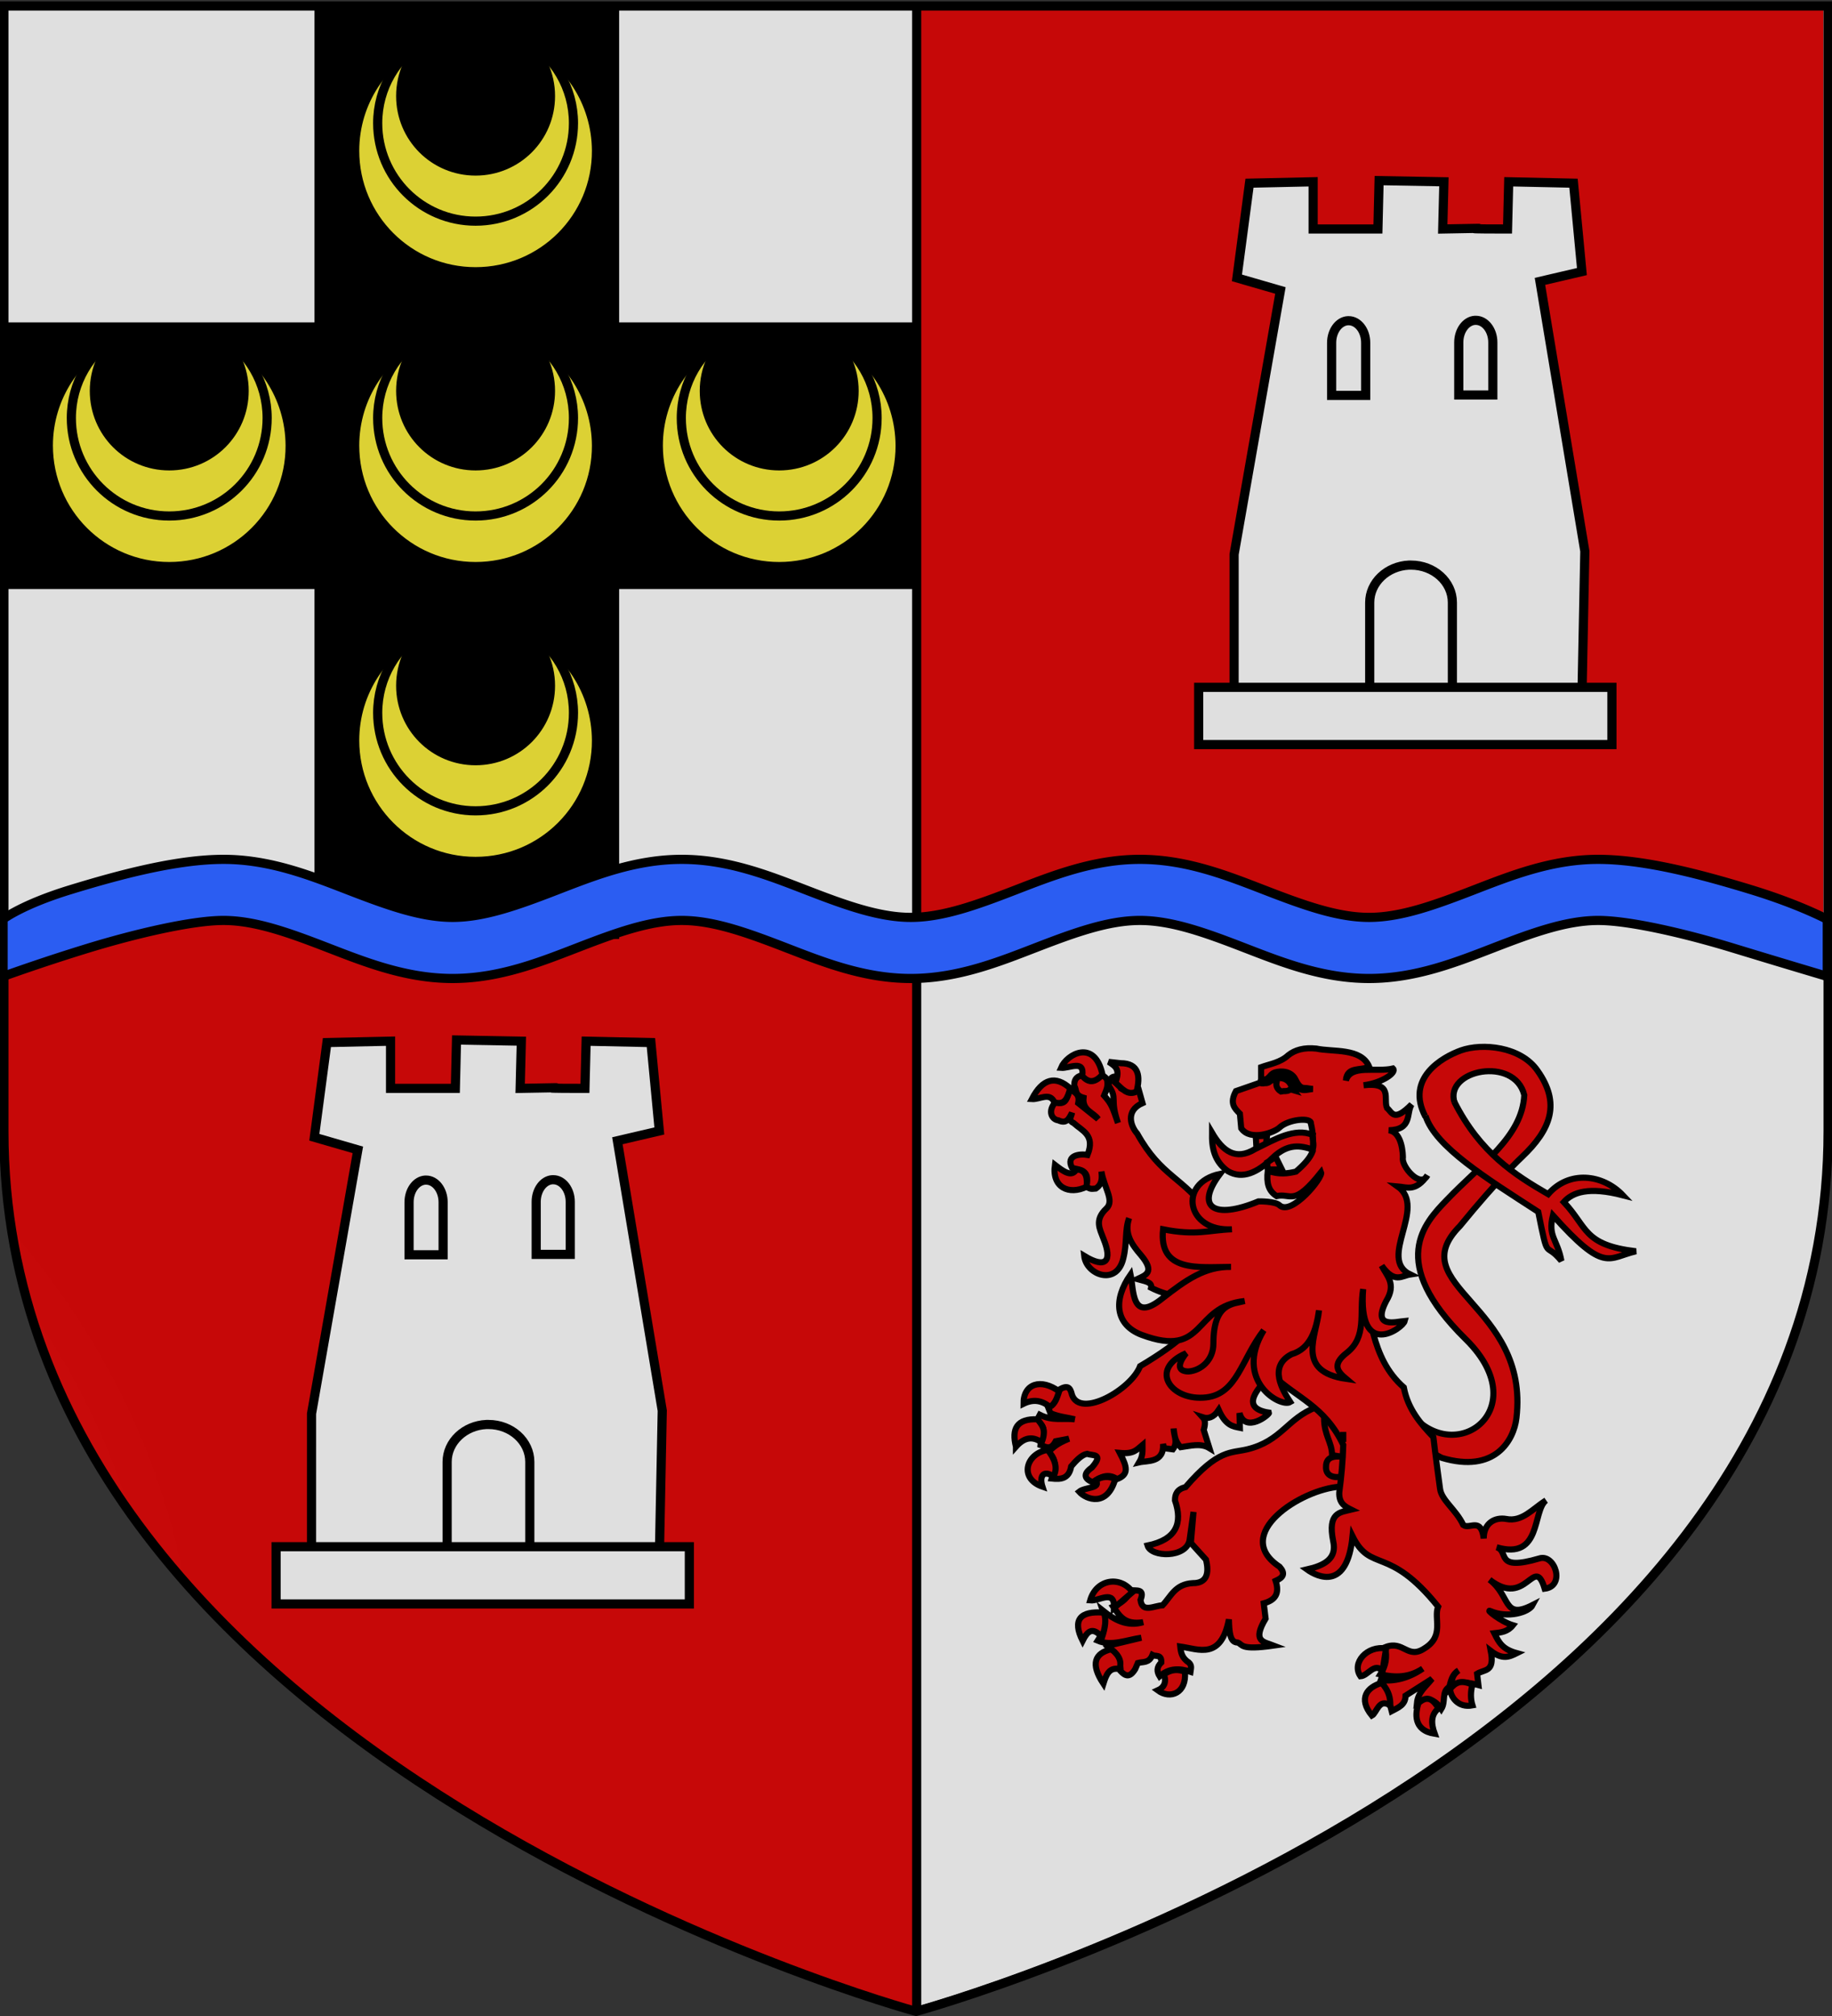 <svg xmlns="http://www.w3.org/2000/svg" xmlns:xlink="http://www.w3.org/1999/xlink" width="600" height="660" viewBox="-300 -300 600 660"><rect x="-300" y="-300" width="600" height="660" fill="#333333" stroke="none"/><defs><radialGradient xlink:href="#a" id="e" cx="221.445" cy="226.331" r="300" fx="221.445" fy="226.331" gradientTransform="matrix(1.354 0 0 .977 -636.123 332.8)" gradientUnits="userSpaceOnUse"/><linearGradient id="a"><stop offset="0" style="stop-color:white;stop-opacity:.314"/><stop offset=".19" style="stop-color:white;stop-opacity:.251"/><stop offset=".6" style="stop-color:#6b6b6b;stop-opacity:.125"/><stop offset="1" style="stop-color:black;stop-opacity:.125"/></linearGradient><path id="b" d="m-267.374-6.853-4.849 23.83-4.848-23.83v-44.741h-25.213v14.546h-9.698v-14.546h-14.546v-9.697h14.546v-14.546h9.698v14.546h25.213v-25.213h-14.546v-9.698h14.546v-14.546h9.697v14.546h14.546v9.698h-14.546v25.213h25.213v-14.546h9.698v14.546h14.546v9.697h-14.546v14.546h-9.698v-14.546h-25.213v44.741z" style="fill:#fcef3c;fill-opacity:1;stroke:#000;stroke-width:3.807;stroke-miterlimit:4;stroke-dasharray:none;stroke-opacity:1;display:inline"/></defs><g style="display:inline"><g style="display:inline;fill:#fff;stroke:none"><path d="M300.329 657.887s298.723-81.384 298.723-288.213V2.335H1.606v367.339c0 206.83 298.723 288.213 298.723 288.213" style="opacity:1;fill:#fff;fill-opacity:1;fill-rule:evenodd;stroke:none;stroke-width:3;stroke-linecap:butt;stroke-linejoin:miter;stroke-miterlimit:4;stroke-dasharray:none;stroke-opacity:1" transform="translate(-300.552 -300.835)"/></g><g style="display:inline;fill:#e20909;stroke:none"><path d="m300.329 657.887.318-357.198-299.04-1.895v70.88c0 206.83 298.722 288.213 298.722 288.213" style="opacity:1;fill:#e20909;fill-opacity:1;fill-rule:evenodd;stroke:none;stroke-width:3;stroke-linecap:butt;stroke-linejoin:miter;stroke-miterlimit:4;stroke-dasharray:none;stroke-opacity:1" transform="translate(-299.838 -300.333)"/></g><path d="M.91-299.206h296.295V-.084H.91z" style="display:inline;fill:#e20909;stroke:none;stroke-width:3;stroke-miterlimit:4;stroke-dasharray:none"/></g><g style="display:inline"><path d="M-195.502-297.516h96.777V5.894h-96.777z" style="display:inline;fill:#000;stroke:#000;stroke-width:3;stroke-miterlimit:4;stroke-dasharray:none;stroke-opacity:1"/><path d="M-299.372-192.957H-1.347v84.291h-298.025z" style="display:inline;fill:#000;stroke:#000;stroke-width:3;stroke-miterlimit:4;stroke-dasharray:none;stroke-opacity:1"/><g style="display:inline" transform="translate(0 1)"><g id="c" stroke="#000" stroke-linecap="round" stroke-linejoin="round" stroke-width="6.465" style="stroke-width:7.458;stroke-miterlimit:4;stroke-dasharray:none"><path fill="#fcef3c" d="M100 189.815c-54.579 0-98.5-44.134-98.5-98.566 0-39.72 23.523-73.924 57.336-89.738C46.707 12.544 38.99 28.726 38.99 46.748c0 33.836 27.198 61.051 61.011 61.051s61.01-27.215 61.01-61.051c0-18.022-7.717-33.836-19.846-45.237 33.813 15.446 57.18 50.018 57.335 89.738.213 54.433-43.92 98.566-98.499 98.566" style="stroke-width:7.458;stroke-miterlimit:4;stroke-dasharray:none" transform="matrix(.402 0 0 .402 -184.442 -191.82)"/><path fill="none" d="M58.836 1.51C35.681 14.75 20.245 40.129 20.245 68.816c0 44.133 35.65 79.808 79.755 79.808s79.755-35.675 79.755-79.808c0-28.687-15.436-54.064-38.591-67.304" style="stroke-width:7.458;stroke-miterlimit:4;stroke-dasharray:none" transform="matrix(.402 0 0 .402 -184.442 -191.82)"/></g><use xlink:href="#c" width="100%" height="100%" transform="translate(0 96.524)"/><use xlink:href="#c" width="100%" height="100%" transform="translate(-100.328)"/><use xlink:href="#c" width="100%" height="100%" transform="translate(0 -96.524)"/><use xlink:href="#c" width="100%" height="100%" transform="translate(99.44)"/></g><g id="d" style="display:inline;stroke-width:3.619;stroke-miterlimit:4;stroke-dasharray:none"><g style="fill:#fff;stroke-width:3.619;stroke-miterlimit:4;stroke-dasharray:none"><path d="m-368.848 187.251.004-54.528 18.296-104.182-17.184-4.971 4.965-37.398 25.141-.552V4.264h25.6l.462-19.105 25.601.46-.463 18.645c32.405-.574-5.141 0 25.6 0l.464-18.644 25.602.552 3.318 34.91-16.575 3.867 17.732 106.575-1.108 55.727z" style="fill:#fff;fill-rule:evenodd;stroke:#000;stroke-width:3.619;stroke-linecap:butt;stroke-linejoin:miter;stroke-miterlimit:4;stroke-dasharray:none;stroke-opacity:1" transform="matrix(.829 0 0 .829 107.802 52.78)"/><path d="M-323.932 40.484c-3.555.234-6.384 4.058-6.384 8.723v20.77h13.454v-20.77c0-4.817-3.014-8.723-6.73-8.723-.115 0-.223-.007-.34 0zM-299.774 137c-8.63.396-15.5 6.874-15.5 14.775v35.18h32.662v-35.18c0-8.159-7.316-14.775-16.337-14.775-.279 0-.542-.013-.825 0zM-273.705 40.333c-3.555.234-6.384 4.058-6.384 8.723v20.77h13.453v-20.77c0-4.817-3.014-8.723-6.73-8.723-.114 0-.223-.007-.34 0z" style="fill:#fff;stroke:#000;stroke-width:3.619;stroke-miterlimit:4;stroke-dasharray:none" transform="matrix(.829 0 0 .829 107.802 52.78)"/></g><path d="M60.28 235.528h163.258v22.605H60.28Z" style="fill:#fff;fill-opacity:1;stroke:#000;stroke-width:3.619;stroke-miterlimit:4;stroke-dasharray:none;stroke-opacity:.995" transform="matrix(.829 0 0 .829 -259.546 11.113)"/></g><use xlink:href="#d" width="100%" height="100%" style="display:inline" transform="translate(302.154 -281.346)"/><g style="display:inline"><g fill="#e20909" style="stroke:#000;stroke-width:4.603;stroke-miterlimit:4;stroke-dasharray:none;stroke-opacity:1"><path d="M399 100.3c-15.275-28.948 12.6-44.8 26.7-49.9 16.3-5.8 45.3-3 57.9 15.2 17.4 24.4 10.444 44.063-11.856 65.063 0 0-17.58 16.278-46.744 51.937-44.536 44.832 52.719 59.028 42.7 144.4-1.975 16.831-16.2 42-56.4 30L366 333l15.3-19c32.7 57 104.572 8.79 47.872-46.51-59-58-30.872-87.19-14.172-104.49 26.3-27.5 57-47.6 58.6-79-7.2-29.6-60.788-19.165-52.553 5.819M316.4 319c-21.9 8.4-25.8 25.3-51.9 31.6-12.5 3-21.8-.2-46.5 28.4-6.4 1.6-8 5.3-8 10 6 17.4 1 29.5-20.7 34 2.7 9 29.2 9.5 31.7-4 .3-2 3-21.3 3-21.3l-2 23.3 11.4 12.6c2.6 10.4.6 17.8-9.9 17.7-13.5.7-16.5 10.1-22.9 16.7-6.6.3-15.3 6-16.6-4 3.6-9-3.5-6.7-7.7-7.5-1.3 5.5-6 9.5-12.9 12.5 4.6 6.5 8.3 14 22.6 11.7-12 3.6-21.6-1.7-30.4-8.7 3 8.5.4 16-3.9 22.6 10.3 4.4 21.8-.6 32.9-2.2l-25.6 6.1c4.4 4.9 10 7.9 10 19 3.3 3.5 6.7 5.5 11-1.5l2-4.6c4-1.1 8.4.3 11-6 2.4 1.3 7-.8 6.7 5.6-3.7 3.5-3.4 7-1.3 10.4 7.3-6.4 15.3-6.1 23.3-3.4.3-2.3 1.3-4.7-1.3-7-5.4-3.5-6-8-6.4-12 14 2 30.7 10.3 36.7-20.4.3 9.4.7 17.4 6.6 17.4 4 1.4 1.3 6 27.2 2.3-7.5-2.9-16.5-2.9-6.1-20.3l-1.4-11.5c9-2.5 12-7.5 9-16.9 6-2.6 7.4-5.6 3-10.6-37-24.3 16-58.4 45.6-60.3L356 365l-13.6-47.3Zm6.1 8c.1 13.3 5.8 17.6 6.1 28l10.9 1.7c-9-1.7-15.5-.7-15.5 6.8-.5 7.2 6 9 12.3 7.5 7.7-28.6-8.9-45.5-13.8-44zM424 420c6 2.6 15 1 15.3 12-5.6 9-1.3 10-1.6 15" style="stroke:#000;stroke-width:4.603;stroke-miterlimit:4;stroke-dasharray:none;stroke-opacity:1" transform="matrix(.434 0 0 .435 -6.326 21.974)"/><path d="M140 69c-5.5 1.3-6 4.6-6 8 2 3 0 7 7 9-1 9.7 7.6 11 11 16l-15-12c1.4-7-3-8-6-10.6-2.7 4.6-2 13.3-11 9.6-6.4 7-3 13.4 2 14 6.3 3 8-1.4 10.3-5.6-.3 2.6-3.3 5.6 1.2 7.6 6.5 6 16.5 9 10.5 24-6-1-16.5.3-11.7 9.7 4.7 1.7 14.2.7 10.7 13.8 3 2.9 5 1.9 7.3 1.8 5-3.3 4.7-8.3 4.2-12.8 2.1 12.5 10 21.9 3.8 27.8-9.3 8.7-5 15.4-2.3 22.7 7 17 2 23-14.5 13 1.5 14.3 24.5 23 29.5 2 3-11.7 1-21.4 4.4-30.4-3.8 11.4 1.6 19.4 8.9 27.8 11.1 13.1 3.3 15.2-2.8 18.1 5.2 1.5 11.5 2 10.5 6.5q9 4.5 18 6l10 27c-9 8.4-21 17-36.3 26-6.7 17.6-45.1 39.5-51.4 21.6-1.3-5.6-3.3-8.2-11-3-.7 3.9.7 7.4-7 12.4l1.7 4.4c7 2.9 12.4 3.1 18.4 4.6-8.8-1-17 1.4-26.4-3.4l-2.3 4.4c9.3 6 3.3 12 2.8 18.3 3.5 1.1 7.5 4.7 11.5-2.8l10-1.9c-9.7 3.9-12 6.8-15.4 9.8 7.4 7.3 4.4 13.6 2.4 20.2 6.7.7 13 .4 14.7-9.2 4-4.7 8-8.7 11.9-9.4 4.4 1.5 13-.4 3.7 10.3-7.3 5.1-5.3 8.7.7 11.1 6-4.4 12-6.7 18.3-2.4 9.1-3.5 7.7-9 2.1-19.7 10.6 1 12.6-2.3 17.1-6 0 4.1.5 8.1-2.5 13.1 6-1.4 19 .6 18-13.9l.7 3.2 6.7.9c4.1-5.2.6-10.6.6-15.6.6 5 1 9.7 5.3 14 7.3-1 15.1-3.3 21.7.7l-4.3-13.7c1.3-4.5 1.3-7.3-.7-9.5 3.7 1.2 8 .5 12-5.5 5.4 12 11 12.4 16 13.4l-.3-11.1c4.3 15.7 22.8 1.1 22.3-.3-23-3.5-8-19 2-29 18 17.6 40 23.7 54 53.3-.3 11.7-1.4 23.7-3 35.7-.4 8.3 4.4 10.7 9 13-8.3 2-18 2-13.6 23.7 3 13.3-6.7 18.3-19.8 21.3 8.4 6 30.4 16 34.4-25 14 28 27 6.4 64.6 53-3.6 8.7 5.1 22-10.3 31.4-12.8 8.6-15.8-6.4-29.6-.9 1.3 7.9.7 13.5-3.7 20.5 11 2.4 21.5 2.6 32-4.4-10.3 7.1-22 10.4-33.6 8.4 6.6 3.7 7.9 15.6 10.1 23.6C378.4 545 384 543 384 536l20-12.7c-4.5 5.7-10.6 10-11.4 18.2 7.9-5 13.7-2.5 18.4 4.5 3.5-5.6 0-13 6-16.6 1.3-4.4 2-9.4 7-12.4-5.6 4-5 8.3-5.5 12.4 4.5-4.8 13.1-3.4 20.5-1.4l-1-8.5c5.6-3.5 13.5-1 10.3-17.2C457 509 462 507 468 504c-11-3-13.5-8-17-15 5-.6 10-1 14-6-9.7-3-21-12.5-17-10.7 13 5.7 29 1.1 32-4.6-22.7 11.6-16.4-6.7-32.6-19 28.1 21.9 33.6-19.7 41.6 6.8 16-2 7.6-26.5-4-22.8-34.3 10-22.4-5.4-32.3-8.4 34.3 10 26.8-27.3 37.3-35.3-10 6.3-18 16.4-30 14-8.5-1.5-17 3-17 14.7-2-16.4-10.5-6.7-15.4-10.1C422 395.7 411 389 410 380c-1.5-11-3.3-24-5-38.6-10-10.4-19.3-21.4-22.3-37.4-25.7-22.5-24-56-34.3-84.4l-112-45.9C215.6 145 200 146 181.5 113c-4.5-5-9.5-17 4-23l-3-10.6c-4.5-1.4-8.8 2.2-13.2-.4l-4.3-9c-3 0-5 2.4-5 7 7 10 .6 9.5 7 28-4-11.3-4.5-14-10.5-20.7 1.5-3.7 3.5-7 2.1-12.3-2.6-3.5-3.9-2-5.6-2.7-6.7 7.1-9.7 2.7-13-.3zm197 268.5v7.5z" style="stroke:#000;stroke-width:4.603;stroke-miterlimit:4;stroke-dasharray:none;stroke-opacity:1" transform="matrix(.434 0 0 .435 -6.326 21.974)"/><path d="M165 74.6c4-10.1 0-12.3-5-15.6l9 1c14 0 15 10 12 21.4-7 3.3-11-2.4-16-6.8zm-41-11.1c6.4.5 18-6.5 16 6 5 5.9 10 5 15.3-1-5.9-27-26.9-15.5-31.3-5zm-5 25.9c-3.5-7.9-11-2-17-2.4 8-15.5 18-18 29-8-2 6.4-3.6 13-12 10.4zm24.3 63.6c-13.3 6.4-26.3.6-23.9-16.5 6.6 5.1 12.6 9.5 16.2 3.5 5.4 0 8.8 3.4 7.7 13zm-27.7 165.7c-5.6-4.7-12.2-6.2-19.9-2.4-.1-15.3 13.3-19.3 26.9-9.3-1.6 4.7-3 9.4-7 11.7zM90 348.6c-3.4-13.3.5-21.3 16.4-20.6 2.6 4 7.1 7 3 17.4-7.4-5.4-13.8-3.1-19.4 3.2Zm24 2.4c5 6.6 8 13.3 4.3 20-7.7-5.3-10.8 0-8.3 7.7-18-6.2-12.4-25.1 4-27.7zm36 23c5.3-3.4 10-3 15-1.3-6 21.7-22 15.7-27.3 9.8C142 379 155 380 150 374Zm28 84c-9-12.4-27.3-10-32 6.3 6.7.7 18.7-8.8 18 5.7zm-23 34c-7.5-8.6-11.3-4-14.7 2.7-7.9-15.7-2-22.7 16-21.2 2.1 5.1 1 11.5-1.3 18.5zm7 9c-12.5 3-16 11-6 26 2-6.4 4.3-12.7 12-11 2-5 .4-10-6-15zm39.6 19c2.4 6-.1 10-4.6 12 9.5 7 22 2 20.5-14-5-2-10.2-2-15.9 2zm167.7-19.5-2.7 16.9c-6-6.8-10.9 3.6-16.6 4-7-10 5-23.4 19.3-20.9zm3.2 43c.1-5.5-.9-11-6.5-17.1-11 3.2-18 11.6-7.4 24.6 3.7-2 5.4-13.6 13.9-7.5zm21.2-1.9c7.7-6.9 11.6-1.6 15.3 3.9-5.7 4.5-6 10.9-3 19.2-16.6-2.7-14.5-15.7-12.3-23.1Zm40.8-13.9c-1.5 5.3-1.5 10.7 0 15.6-10.8 2.1-16.5-6.3-16.9-12.3 4.4-5.3 8.4-7 16.9-3.3zM238 112.4c-.4 11.2 1.7 21.6 12 28.9 11 6.3 22.4 1 33.6-10C295.4 120 305 122 314 125c1.3-5-.6-7.3 0-11-13.6-5.7-28.6 3.3-43.5 10.6-14.8 9-24.5 1.4-32.5-12.2zm52.7 27.6-4.7-9.5-6.5 4.2.5 5.3zM271 115l8.5-.5-.8 6-7.2 3.5zm41.6-9.5c.8-5-17.1-3.5-23.9 3.1C285 112 267 119 260 109l-1-11c-4-4-8-7.7-3-17l19-6.6V63c6.6-2.4 14.4-3.4 20.5-9 5-4 11.9-6 21.2-5 12.6 2.7 33.6-.7 39.8 13.5C350.6 66 339.7 62 339 73c3.6-12.3 23-6 35.5-9 3.2 3-8.5 11-22.2 12.6C375 74 367 87 370 93.7c4 3.3 5 11 18.6-2.7-4.3 6.7.8 19-17.3 19.5C381.7 111.7 382 129 382 131c-1.4 6.5 13.4 23.7 18.5 13.4-9 12.6-15.5 8.9-22.5 8.3 22.6 15.9-15.3 54.3 9.5 66.3-6.5 1-11.8 7-21.5-6.6 3.7 7.6 11.4 13.6 3.4 26.6-10.9 21 7.2 15.6 14 15-1.4 5.5-35.4 29.6-31.4-24-3 18.7 3 36-12.4 48-11.6 9-6.6 14.3-.3 19.6C300.5 292 317 265 318.7 246c-2.1 15-6.7 29-20.7 33-18 9.3-6.5 27.5-1 36-7.3 4.4-43-16-20-54-17 22-20 47.7-43.3 50.5-26.7 3.1-43.7-21.2-15.3-33.2-7.9 10-4.8 13.7 1.9 13.7 9.1-.7 18.7-8.3 18.7-21 0-31 15-29.6 23.5-32-39.5 4-28.8 43.5-77.5 25.5-20-7.5-22-26.2-8.5-45.5 2.5 11.7.5 37 24 18 18-14 32.1-24 51.8-23.7-24.7.1-54.6 4.3-51.3-28.3 25 5 34.6.6 52 0-34.4 2-41-35-9-41.7-19 25.1-4.7 34.7 29 20.7 0 0 12.6-.3 16 3 9 8 33-21 31.3-25-21 26.4-22.3 15.6-33.6 18-6.2-4-7.7-9.6-6.7-19 9 3 15 2 21.3.6 5.7-4.9 10.7-10 12.7-15.6.5-7 .3-13.7-1.4-20.5zM278.4 74c7.1-4 17.2-5 19.9 4.5l1.4 1.9-2.7-.8c-1.3 1.4-3 1.4-5 1.4l-2 .3c-3-1.8-4-4.7-3.3-6.9 1.3-3.9-6.2-.4-8.3-.4zm6.9-7c-3.3 1-3.9 4.4-7.3 5.3-1.7.1-3-.3-3-.3l-.7 3s1.7.5 3.7 0c4.3.3 5.3-4 8.4-5.5C290 68.4 295 68 298 71c3 4 4.3 7.5 6.3 8.5 3 1.5 6.4.2 9.7-.1l-3-.4c-3.7-1-6 1.6-10-6.6-3-6.4-10.7-7-15.7-5.4z" style="stroke:#000;stroke-width:4.603;stroke-miterlimit:4;stroke-dasharray:none;stroke-opacity:1" transform="matrix(.434 0 0 .435 -6.326 21.974)"/></g><path d="M176.301 60.703c8.496 16.774 19.805 23.895 30.738 30.243 6.804-7.841 17.831-6.629 24.494.375-11.283-2.916-16.51-.98-19.37 2.21 7.826 8.27 6.32 14.058 23.643 16.117-9.208 2.134-10.11 7.362-27.21-11.752-1.722 7.063 1.422 7.617 2.777 14.885-5.543-6.785-4.17 1.035-7.581-16.04-16.964-10.999-33.724-21.29-36.938-31.475" style="display:inline;fill:#e20909;stroke:#000;stroke-width:2;stroke-miterlimit:4;stroke-dasharray:none;stroke-opacity:1"/></g></g><g style="display:inline"><g style="display:inline"><path d="M300.329 657.887s298.723-81.384 298.723-288.213V1.335H1.606v368.339c0 206.83 298.723 288.213 298.723 288.213z" style="opacity:1;fill:url(#e);fill-opacity:1;fill-rule:evenodd;stroke:#000;stroke-width:3;stroke-linecap:butt;stroke-linejoin:miter;stroke-miterlimit:4;stroke-dasharray:none;stroke-opacity:1" transform="translate(-300.329 -299.387)"/></g><path d="M.221 358.625v-655.789" style="display:inline;fill:none;stroke:#000;stroke-width:3;stroke-linecap:butt;stroke-linejoin:miter;stroke-miterlimit:4;stroke-dasharray:none;stroke-opacity:1"/><path d="M-226.816-18.664c-15.356 0-34.215 5.074-50.12 9.937-15.904 4.864-22.05 9.635-22.05 9.635v18.758s12.734-4.629 27.898-9.266c15.164-4.636 33.825-9.064 44.272-9.064s21.61 4.08 33.92 8.83c12.309 4.75 25.763 10.17 41.119 10.17s28.81-5.42 41.119-10.17 23.473-8.83 33.92-8.83c10.446 0 21.609 4.08 33.918 8.83s25.765 10.17 41.12 10.17c15.356 0 28.81-5.42 41.12-10.17s23.471-8.83 33.918-8.83 21.61 4.08 33.92 8.83c12.309 4.75 25.763 10.17 41.119 10.17s28.81-5.42 41.12-10.17c12.308-4.75 23.472-8.83 33.919-8.83s29.107 4.428 44.272 9.064a4424 4424 0 0 0 30.767 9.266V1.008s-9.015-4.871-24.92-9.735c-15.904-4.863-34.763-9.937-50.119-9.937s-28.81 5.422-41.12 10.172C169.989-3.742 158.825.336 148.378.336s-21.609-4.078-33.918-8.828c-12.31-4.75-25.765-10.172-41.121-10.172s-28.81 5.422-41.12 10.172C19.91-3.742 8.749.336-1.698.336S-23.31-3.742-35.62-8.492s-25.764-10.172-41.12-10.172-28.81 5.422-41.118 10.172c-12.31 4.75-23.474 8.828-33.92 8.828s-21.611-4.078-33.92-8.828-25.764-10.172-41.12-10.172z" style="color:#000;display:inline;fill:#2b5df2;stroke:#000;stroke-width:3;stroke-miterlimit:4;stroke-dasharray:none;stroke-opacity:1"/></g></svg>